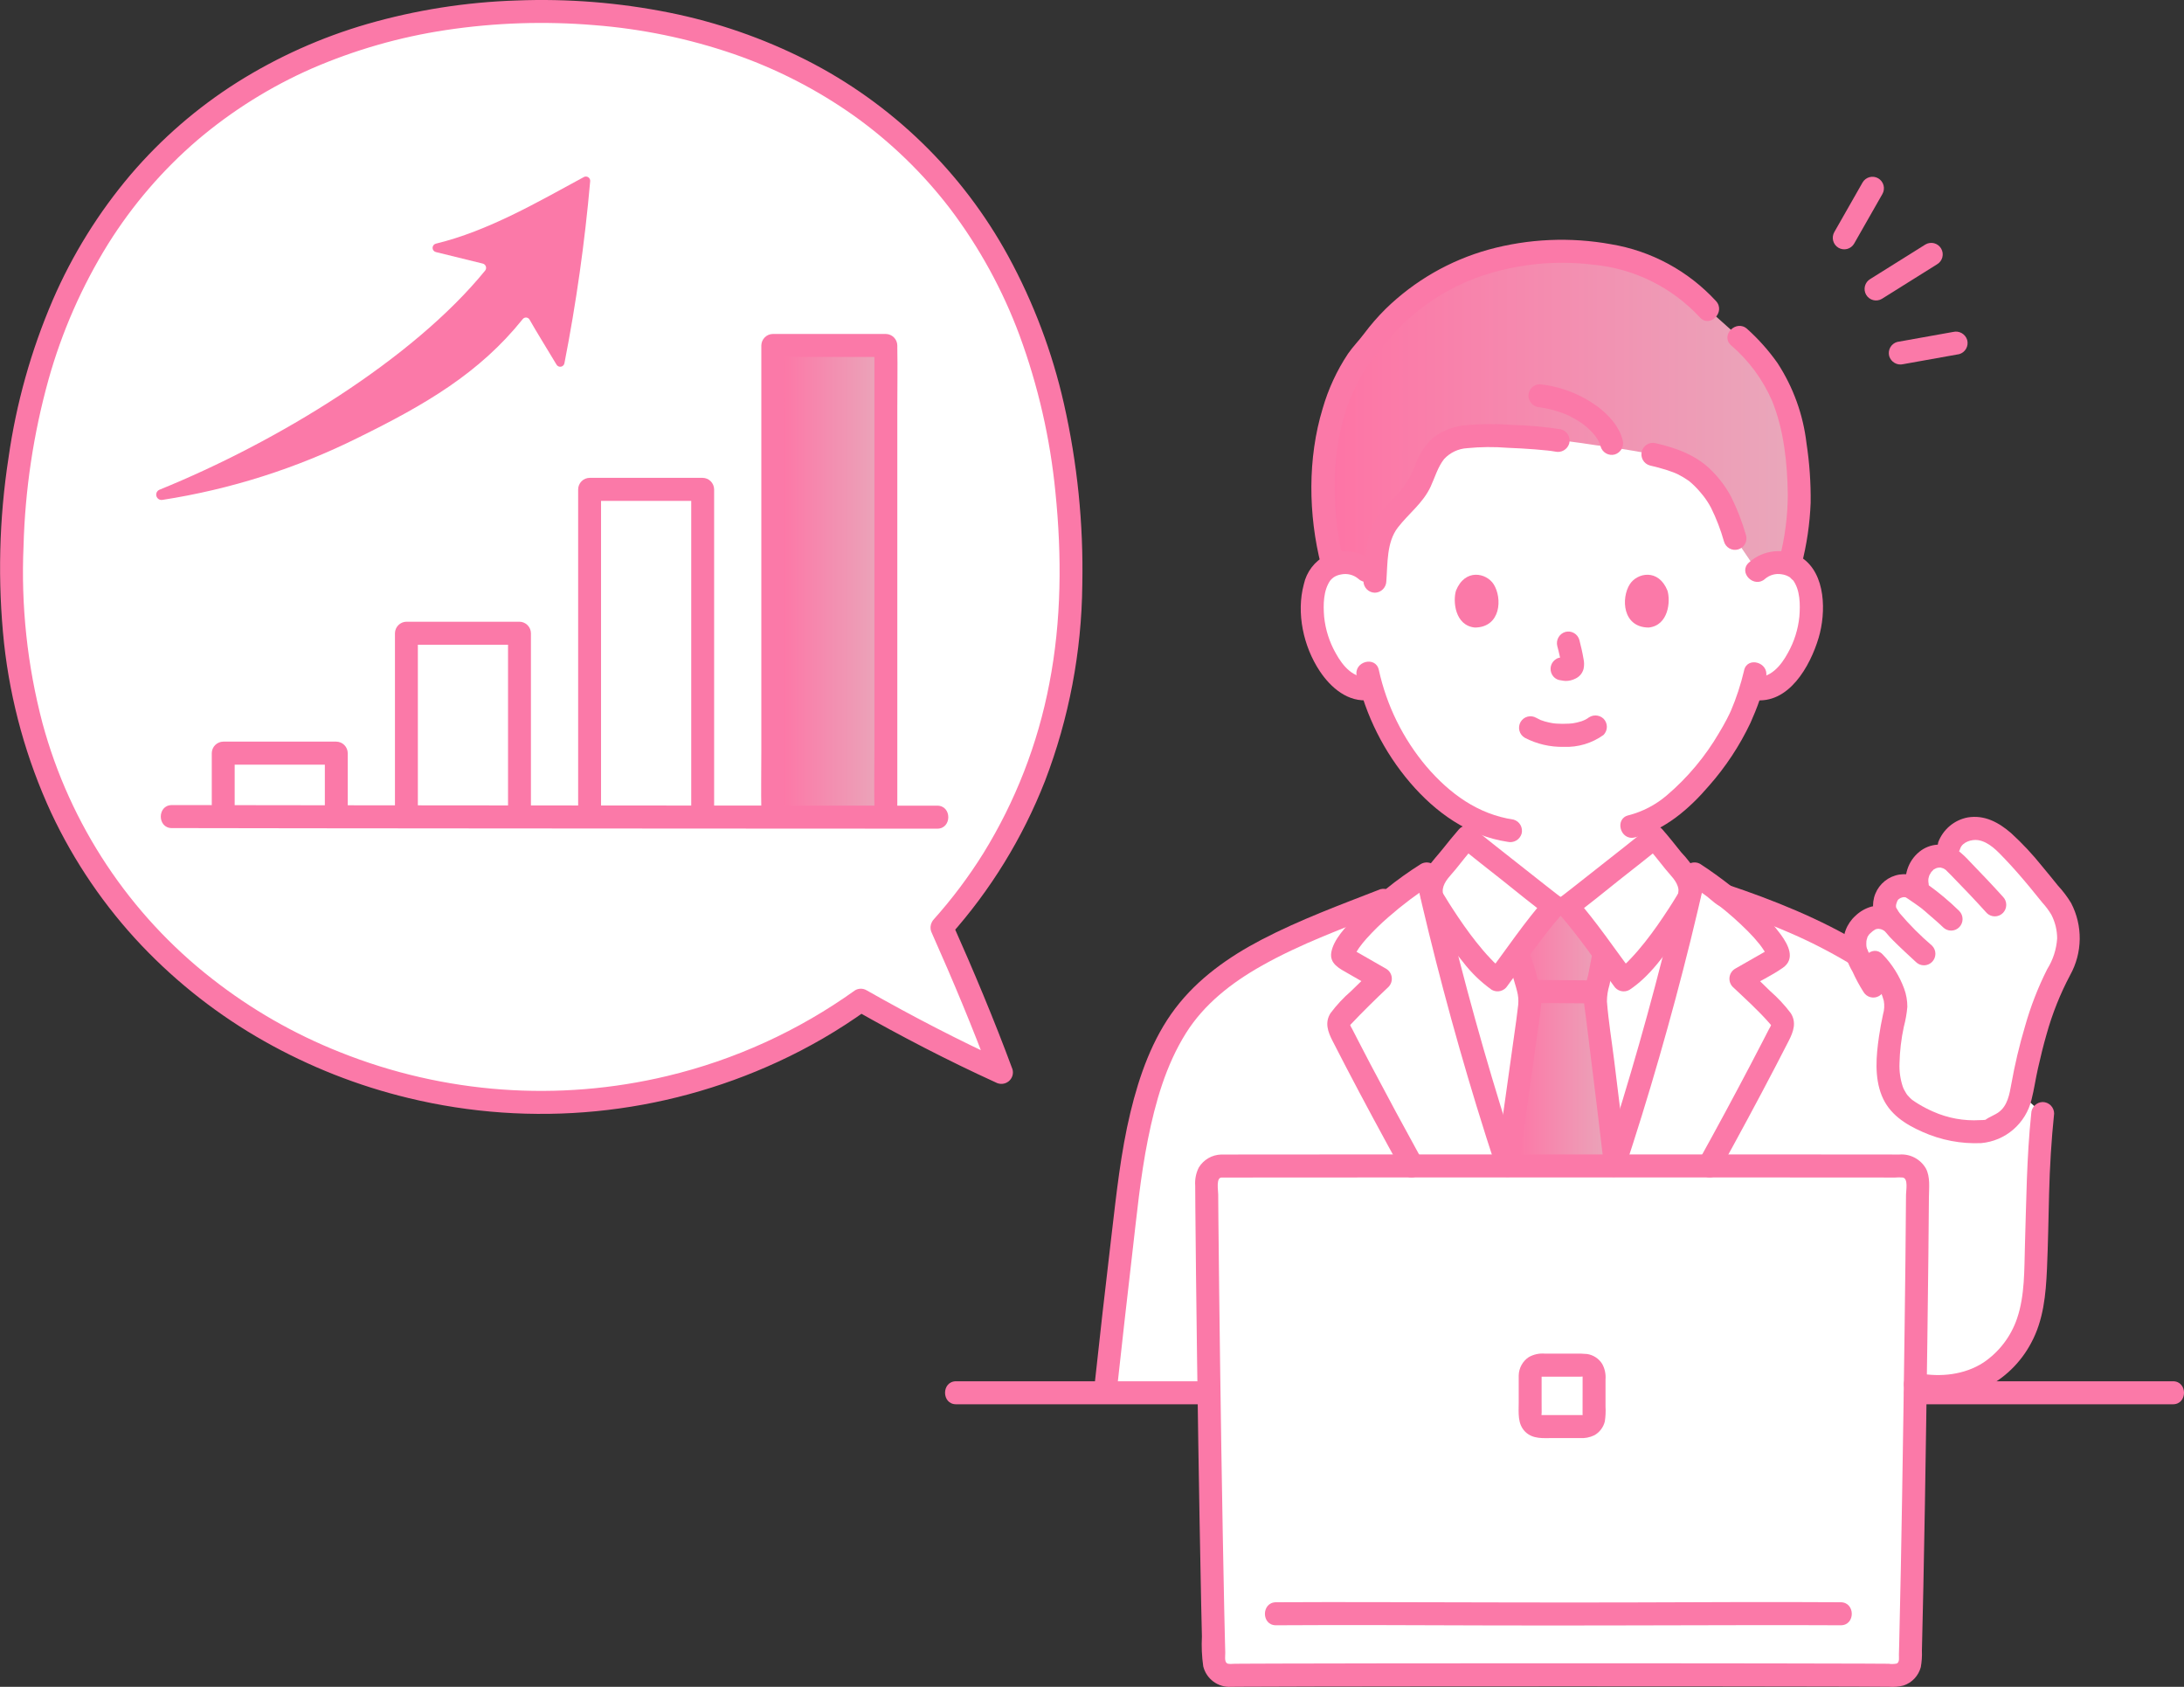 <svg width="224" height="173" viewBox="0 0 224 173" fill="none" xmlns="http://www.w3.org/2000/svg">
<rect x="0" y="0" width="224" height="173" fill="#333333" stroke="none"/>
<g clip-path="url(#clip0_65_576)">
<path d="M96.6 95.128C104.675 86.121 109.838 73.906 109.838 58.898C109.838 21.251 86.222 1.181 55.515 1.181C24.807 1.181 1.191 21.251 1.191 58.895C1.191 93.321 28.351 113.059 55.515 113.059C67.257 113.072 78.713 109.41 88.291 102.582C91.425 104.364 99.093 108.343 102.716 109.989C100.934 105.158 98.607 99.626 96.6 95.128Z" fill="white"/>
<path d="M160.903 142.901C136.829 142.763 121.183 142.648 113.371 142.648C114.252 134.548 115.302 125.375 116.008 119.921C116.982 113.581 118.42 108.716 120.833 105.032C125.185 98.385 133.663 95.58 143.332 91.769C144.421 90.921 145.481 90.177 146.338 89.626C148.404 98.848 151.103 108.711 154.008 117.676C156.271 124.661 156.938 126.795 160.064 134.496C163.196 126.795 163.862 124.662 166.126 117.676C169.03 108.71 171.73 98.848 173.796 89.626C174.698 90.206 175.826 91.001 176.974 91.905C183.068 93.98 188.857 96.444 193.252 99.804L209.509 114.204C208.856 120.352 209.054 123.519 208.782 129.914C208.77 131.578 208.58 133.235 208.214 134.858C207.291 138.366 204.424 141.447 200.855 141.999C200.855 141.999 200.855 142.463 200.855 143.102C185.603 143.036 172.286 142.969 160.903 142.901Z" fill="white"/>
<path d="M180.2 58.533C180.503 58.251 180.86 58.032 181.248 57.889C181.637 57.746 182.049 57.682 182.462 57.7C182.988 57.683 183.508 57.81 183.967 58.066C184.427 58.323 184.809 58.7 185.072 59.157C185.958 60.703 185.921 63.55 185.326 65.312C184.904 66.56 184.214 68.469 182.549 69.838C182.183 70.144 181.757 70.371 181.299 70.504C180.842 70.636 180.361 70.672 179.889 70.609L179.634 70.566C179.383 71.418 179.077 72.252 178.718 73.063C178.047 74.894 174.36 81.283 169.679 83.843V85.909C169.29 86.225 161.364 92.507 160.763 92.935H159.367C158.765 92.507 150.84 86.225 150.451 85.909V83.686C148.433 82.508 146.652 80.963 145.199 79.129C143.128 76.614 141.591 73.699 140.683 70.564C140.18 70.671 139.659 70.661 139.16 70.535C138.661 70.41 138.198 70.172 137.804 69.839C136.14 68.47 135.449 66.561 135.028 65.314C134.433 63.552 134.395 60.704 135.282 59.159C135.545 58.701 135.927 58.324 136.386 58.068C136.846 57.811 137.366 57.685 137.891 57.702C138.304 57.683 138.717 57.747 139.105 57.89C139.494 58.033 139.85 58.251 140.154 58.533C140.154 58.533 137.793 39.624 159.582 39.624C185.401 39.623 180.2 58.533 180.2 58.533Z" fill="white"/>
<path d="M159.621 133.405C156.868 126.575 156.159 124.32 154.007 117.677C151.339 109.444 148.845 100.457 146.856 91.903C146.781 91.476 146.801 91.037 146.915 90.619C147.028 90.201 147.233 89.813 147.513 89.484C148.408 88.441 149.536 86.934 150.45 85.905C150.841 86.222 158.764 92.503 159.366 92.931H160.762C161.363 92.503 169.289 86.222 169.678 85.905C170.593 86.934 171.721 88.441 172.614 89.484C172.894 89.813 173.099 90.201 173.212 90.619C173.326 91.037 173.346 91.476 173.271 91.903C171.281 100.456 168.788 109.443 166.121 117.677C163.967 124.32 163.259 126.575 160.506 133.405H159.621Z" fill="white"/>
<path d="M212.153 96.567C212.178 96.153 212.162 95.737 212.104 95.325C211.944 94.449 211.633 93.608 211.184 92.84C209.445 90.672 207.942 88.776 206.177 86.968C205.751 86.548 205.303 86.152 204.835 85.78C204.068 85.168 203.095 84.879 202.121 84.976C201.376 85.054 200.174 85.833 199.921 86.698C199.921 86.698 199.774 87.19 199.568 87.9C199.219 87.788 198.847 87.768 198.489 87.843C198.13 87.917 197.797 88.084 197.521 88.326C197.175 88.62 196.911 89 196.758 89.428C196.605 89.857 196.566 90.318 196.648 90.766L196.817 91.53L196.161 91.076C195.788 90.873 195.359 90.8 194.94 90.867C194.521 90.933 194.135 91.137 193.843 91.446C193.618 91.709 193.456 92.02 193.369 92.355C193.283 92.691 193.273 93.042 193.342 93.382C193.518 93.829 193.773 94.24 194.094 94.596C193.325 94.09 192.691 93.93 191.948 94.209C191.571 94.397 191.226 94.644 190.925 94.941C190.576 95.339 190.346 95.829 190.263 96.353C190.181 96.878 190.249 97.415 190.46 97.902C190.963 99.006 191.522 100.084 192.135 101.13L193.465 100.282C194.188 101.46 194.637 102.799 194.365 103.886C193.037 109.699 193.599 112.468 195.576 113.859C197.149 114.936 198.935 115.659 200.812 115.977C201.331 116.026 203.708 116.177 204.156 115.909C205.037 115.382 205.918 115.075 206.513 114.172C206.978 113.407 207.278 112.552 207.394 111.663C207.568 110.604 208.163 107.966 208.638 106.239C209.264 103.943 210.123 101.718 211.202 99.599C211.754 98.679 212.08 97.639 212.153 96.567Z" fill="white"/>
<path d="M160.215 119.377C145.333 119.485 130.523 119.574 125.265 119.59C125.066 119.591 124.869 119.63 124.686 119.707C124.503 119.784 124.337 119.897 124.197 120.038C124.057 120.18 123.946 120.348 123.87 120.533C123.795 120.717 123.757 120.915 123.757 121.115C123.788 129.702 124.2 159.421 124.514 170.345C124.526 170.745 124.694 171.124 124.983 171.401C125.271 171.677 125.656 171.828 126.054 171.821C130.806 171.747 145.525 171.792 160.215 171.843C174.905 171.794 189.626 171.747 194.377 171.821C194.775 171.828 195.16 171.677 195.448 171.4C195.736 171.124 195.904 170.745 195.916 170.345C196.23 159.421 196.642 129.702 196.673 121.115C196.674 120.915 196.635 120.717 196.56 120.533C196.484 120.348 196.374 120.18 196.234 120.038C196.094 119.897 195.927 119.784 195.744 119.707C195.561 119.63 195.364 119.59 195.165 119.59C189.907 119.571 175.097 119.484 160.215 119.377Z" fill="white"/>
<path d="M60.469 83.38V50.188H72.067V83.798C68.387 83.793 64.472 83.793 60.469 83.793V83.38Z" fill="white"/>
<path d="M53.28 83.061V83.784C49.36 83.784 45.445 83.779 41.682 83.774V64.945H53.28V83.061Z" fill="white"/>
<path d="M22.893 78.547C22.893 77.744 22.893 77.241 22.893 77.241H34.49V83.771C30.176 83.767 26.22 83.763 22.89 83.758C22.892 81.808 22.893 79.808 22.893 78.547Z" fill="white"/>
<path d="M156.404 100.214C156.693 101.011 156.867 101.844 156.921 102.69C156.928 103.129 155.729 111.504 154.612 119.413L160.215 119.374L165.561 119.411L165.636 119.178C164.768 111.695 163.62 102.796 163.62 102.534C163.638 102.061 163.709 101.592 163.833 101.136C163.886 100.927 163.934 100.718 163.977 100.509C164.206 99.47 164.248 98.938 164.515 97.837L164.532 97.783C163.253 96.051 161.707 93.996 160.764 92.93H159.366C158.432 93.986 156.904 96.015 155.632 97.739C155.704 97.942 155.751 98.075 155.751 98.075C156.026 98.769 156.245 99.484 156.404 100.214Z" fill="url(#paint0_linear_65_576)"/>
<path d="M181.815 38.635C180.874 37.117 179.713 35.748 178.371 34.573L175.173 31.716C171.028 27.074 165.519 25.791 160.088 25.791C154.594 25.712 149.232 27.483 144.856 30.823C143.223 32.112 141.778 33.625 140.562 35.317C137.779 38.055 135.559 44.036 135.725 49.968C135.706 52.653 136.033 55.329 136.698 57.929C137.08 57.786 137.484 57.708 137.892 57.699C138.305 57.681 138.718 57.745 139.106 57.888C139.494 58.031 139.851 58.251 140.154 58.533L141.051 59.165C141.117 57.953 141.248 56.746 141.443 55.549C141.859 53.008 144.483 51.836 145.598 49.567C146.241 48.26 146.623 46.733 147.721 45.802C148.594 45.161 149.638 44.795 150.718 44.752C153.756 44.637 156.799 44.778 159.814 45.174C161.392 45.263 162.922 45.58 165.174 45.868C166.397 46.024 168.66 46.425 169.529 46.6C172.935 47.387 174.241 48.242 175.952 50.572C176.608 51.465 177.305 53.095 177.951 55.216L180.202 58.533C180.506 58.251 180.863 58.032 181.251 57.889C181.639 57.746 182.052 57.682 182.465 57.7C182.843 57.709 183.217 57.777 183.575 57.9C184.296 55.321 184.615 52.646 184.518 49.969C184.295 44.727 183.436 41.333 181.815 38.635Z" fill="url(#paint1_linear_65_576)"/>
<path d="M90.859 83.06V83.803C88.006 83.808 83.983 83.803 79.261 83.798V35.433H90.859V83.06Z" fill="url(#paint2_linear_65_576)"/>
<path d="M114.548 142.611C115.053 137.975 115.575 133.34 116.114 128.708C116.577 124.745 116.951 120.75 117.738 116.835C118.497 113.057 119.572 109.252 121.632 105.965C123.501 102.982 126.298 100.808 129.32 99.095C133.404 96.78 137.848 95.171 142.208 93.472C142.503 93.381 142.753 93.18 142.905 92.909C143.058 92.639 143.102 92.321 143.028 92.019C142.943 91.719 142.744 91.464 142.474 91.309C142.203 91.155 141.883 91.114 141.583 91.195C137.479 92.795 133.317 94.326 129.404 96.366C126.027 98.128 122.862 100.359 120.537 103.424C118.188 106.522 116.848 110.326 115.943 114.076C114.943 118.22 114.503 122.462 114.002 126.689C113.374 131.993 112.774 137.301 112.201 142.612C112.203 142.924 112.327 143.224 112.547 143.445C112.767 143.666 113.064 143.79 113.375 143.792C113.684 143.786 113.979 143.659 114.198 143.439C114.417 143.219 114.543 142.923 114.55 142.612L114.548 142.611Z" fill="#FB79A8"/>
<path d="M98.063 144.022H123.999C125.51 144.022 125.513 141.661 123.999 141.661H98.063C96.551 141.661 96.549 144.022 98.063 144.022Z" fill="#FB79A8"/>
<path d="M222.866 141.661H196.431C194.919 141.661 194.917 144.022 196.431 144.022H222.867C224.378 144.022 224.381 141.661 222.867 141.661H222.866Z" fill="#FB79A8"/>
<path d="M196.128 143.104C198.602 143.638 201.18 143.389 203.509 142.393C205.562 141.393 207.246 139.764 208.319 137.74C209.593 135.389 209.829 132.773 209.946 130.141C210.06 127.568 210.097 124.992 210.163 122.416C210.234 119.672 210.394 116.936 210.68 114.205C210.678 113.892 210.554 113.593 210.334 113.372C210.114 113.152 209.817 113.026 209.506 113.024C209.197 113.031 208.902 113.158 208.683 113.378C208.464 113.598 208.338 113.894 208.331 114.205C207.86 118.709 207.826 123.216 207.686 127.738C207.61 130.212 207.686 132.848 206.878 135.218C206.256 137.055 205.053 138.638 203.453 139.726C201.515 141.001 199 141.27 196.752 140.828C196.452 140.753 196.134 140.796 195.865 140.95C195.596 141.103 195.396 141.355 195.307 141.652C195.227 141.954 195.268 142.275 195.422 142.547C195.575 142.818 195.828 143.019 196.127 143.104H196.128Z" fill="#FB79A8"/>
<path d="M145.865 118.986C144.069 115.727 142.303 112.452 140.566 109.161C140.149 108.365 139.735 107.568 139.323 106.771C139.111 106.359 138.899 105.947 138.687 105.535C138.601 105.4 138.529 105.257 138.471 105.109C138.479 105.141 138.353 105.26 138.515 105.087C139.775 103.753 141.081 102.472 142.415 101.213C142.54 101.085 142.634 100.929 142.691 100.759C142.748 100.588 142.765 100.407 142.742 100.229C142.72 100.05 142.657 99.879 142.559 99.729C142.461 99.578 142.33 99.452 142.177 99.36L140.281 98.273L139.44 97.791L138.915 97.489L138.705 97.368C138.564 97.276 138.564 97.29 138.705 97.412L138.865 98.008C138.858 98.148 138.855 98.05 138.914 97.976C138.977 97.881 139.034 97.782 139.085 97.681C139.183 97.515 139.292 97.354 139.403 97.195C139.638 96.866 139.892 96.55 140.164 96.251C140.862 95.475 141.607 94.745 142.396 94.063C143.822 92.815 145.336 91.674 146.927 90.648L145.202 89.943C146.053 93.724 147 97.592 148.038 101.509C149.095 105.501 150.228 109.473 151.436 113.423C152.098 115.587 152.783 117.744 153.492 119.893C153.962 121.329 156.232 120.714 155.756 119.265C153.207 111.487 150.944 103.623 148.969 95.674C148.701 94.589 148.439 93.504 148.183 92.417C148.11 92.107 148.019 91.802 147.938 91.496C147.846 91.132 147.955 91.446 147.958 91.469C147.945 91.374 147.915 91.279 147.893 91.185C147.746 90.561 147.605 89.939 147.464 89.316C147.415 89.142 147.327 88.982 147.207 88.848C147.087 88.714 146.938 88.609 146.772 88.541C146.606 88.473 146.426 88.444 146.247 88.456C146.068 88.468 145.894 88.521 145.739 88.61C143.251 90.175 140.957 92.031 138.905 94.14C138.024 95.07 136.786 96.341 136.547 97.653C136.331 98.845 137.399 99.341 138.255 99.832C139.168 100.357 140.081 100.88 140.992 101.401L140.754 99.547C140.02 100.242 139.286 100.94 138.565 101.653C137.787 102.326 137.084 103.081 136.467 103.905C135.852 104.869 136.187 105.805 136.659 106.729C137.099 107.592 137.543 108.454 137.991 109.313C139.891 112.961 141.849 116.578 143.834 120.18C144.568 121.508 146.597 120.32 145.863 118.989L145.865 118.986Z" fill="#FB79A8"/>
<path d="M163.315 100.546C161.249 100.546 159.183 100.503 157.118 100.502C156.806 100.502 156.508 100.626 156.287 100.848C156.067 101.069 155.943 101.369 155.943 101.682C155.943 101.996 156.067 102.296 156.287 102.517C156.508 102.739 156.806 102.863 157.118 102.863C159.183 102.863 161.249 102.907 163.315 102.907C163.627 102.907 163.925 102.783 164.146 102.561C164.366 102.34 164.49 102.04 164.49 101.727C164.49 101.414 164.366 101.113 164.146 100.892C163.925 100.671 163.627 100.546 163.315 100.546Z" fill="#FB79A8"/>
<path d="M163.382 97.525C163.19 98.339 163.061 99.165 162.893 99.985C162.642 100.823 162.493 101.688 162.448 102.562C162.469 103.125 162.579 103.697 162.647 104.255C163.008 107.194 163.377 110.131 163.735 113.07C163.984 115.115 164.229 117.161 164.469 119.208C164.478 119.518 164.605 119.813 164.823 120.033C165.041 120.252 165.335 120.38 165.643 120.389C165.954 120.387 166.252 120.262 166.472 120.041C166.692 119.82 166.816 119.521 166.818 119.208C166.414 115.732 165.994 112.258 165.559 108.785C165.31 106.769 164.972 104.739 164.814 102.71C164.814 102.143 164.9 101.579 165.069 101.038C165.284 100.081 165.426 99.111 165.651 98.157C166 96.681 163.736 96.049 163.386 97.529L163.382 97.525Z" fill="#FB79A8"/>
<path d="M155.787 119.43C156.403 115.069 157.029 110.71 157.628 106.346C157.784 105.215 157.98 104.074 158.076 102.933C158.106 102.206 158.012 101.48 157.799 100.786C157.544 99.658 157.198 98.552 156.765 97.48C156.606 97.212 156.349 97.017 156.048 96.937C155.747 96.858 155.428 96.901 155.158 97.057C154.895 97.22 154.704 97.479 154.626 97.779C154.547 98.08 154.587 98.4 154.737 98.672C154.921 99.156 155.066 99.654 155.17 100.162C155.301 100.657 155.471 101.14 155.592 101.638C155.716 102.093 155.758 102.567 155.715 103.037C155.585 104.215 155.47 104.961 155.299 106.185C154.718 110.391 154.116 114.596 153.522 118.8C153.449 119.101 153.494 119.419 153.646 119.689C153.798 119.959 154.047 120.16 154.342 120.252C154.642 120.333 154.962 120.292 155.233 120.137C155.503 119.983 155.702 119.728 155.787 119.428V119.43Z" fill="#FB79A8"/>
<path d="M156.382 75.663C157.618 76.307 158.996 76.628 160.389 76.597C161.844 76.657 163.278 76.227 164.463 75.377C164.683 75.155 164.807 74.855 164.807 74.542C164.807 74.229 164.683 73.929 164.463 73.707C164.238 73.495 163.941 73.376 163.632 73.376C163.324 73.376 163.027 73.495 162.802 73.707C163.166 73.422 162.916 73.617 162.823 73.677C162.744 73.726 162.663 73.776 162.578 73.819C162.469 73.876 162.197 73.941 162.525 73.855C162.413 73.885 162.302 73.941 162.19 73.977C161.884 74.073 161.57 74.145 161.253 74.193C161.428 74.165 161.315 74.184 161.204 74.193C161.112 74.202 161.02 74.21 160.927 74.216C160.706 74.23 160.483 74.236 160.261 74.234C160.061 74.234 159.862 74.227 159.664 74.213C159.573 74.206 159.481 74.199 159.39 74.19C159.349 74.186 159.015 74.127 159.299 74.181C159.004 74.131 158.712 74.065 158.423 73.985C158.3 73.948 158.178 73.903 158.06 73.862C157.773 73.764 158.269 73.966 158.011 73.844C157.861 73.773 157.712 73.698 157.565 73.621C157.296 73.463 156.976 73.418 156.675 73.498C156.373 73.577 156.116 73.774 155.958 74.044C155.801 74.314 155.757 74.636 155.836 74.939C155.915 75.242 156.111 75.501 156.38 75.659L156.382 75.663Z" fill="#FB79A8"/>
<path d="M159.722 66.266C159.903 66.922 160.048 67.589 160.155 68.261L160.114 67.948C160.127 68.039 160.129 68.131 160.121 68.223L160.163 67.909C160.157 67.951 160.147 67.993 160.133 68.033L160.251 67.751C160.239 67.779 160.225 67.805 160.208 67.831L160.391 67.592C160.372 67.615 160.351 67.637 160.327 67.656L160.565 67.472C160.514 67.503 160.461 67.531 160.407 67.555L160.688 67.436C160.603 67.473 160.514 67.499 160.423 67.514L160.735 67.472C160.652 67.482 160.569 67.482 160.486 67.472L160.799 67.514C160.705 67.501 160.613 67.478 160.519 67.465C160.367 67.416 160.205 67.409 160.05 67.444C159.895 67.45 159.744 67.499 159.614 67.584C159.481 67.662 159.364 67.766 159.271 67.889C159.177 68.013 159.109 68.154 159.07 68.304C159.031 68.454 159.022 68.61 159.043 68.764C159.064 68.917 159.115 69.065 159.192 69.199C159.267 69.332 159.367 69.449 159.488 69.542C159.609 69.635 159.747 69.702 159.894 69.74C160.122 69.771 160.342 69.829 160.573 69.838C160.928 69.84 161.278 69.756 161.593 69.593C161.795 69.498 161.973 69.361 162.116 69.189C162.258 69.017 162.361 68.816 162.417 68.599C162.49 68.252 162.487 67.893 162.407 67.547C162.299 66.904 162.151 66.269 161.987 65.636C161.946 65.487 161.876 65.347 161.781 65.225C161.686 65.102 161.568 65 161.434 64.923C161.3 64.847 161.152 64.798 160.999 64.778C160.846 64.759 160.691 64.771 160.542 64.812C160.245 64.9 159.993 65.101 159.84 65.372C159.687 65.642 159.645 65.962 159.722 66.264V66.266Z" fill="#FB79A8"/>
<path d="M149.333 60.572C149.002 61.655 149.217 64.146 151.259 64.36C153.957 64.344 154.1 61.332 153.192 59.915C152.449 58.755 150.262 58.273 149.333 60.572Z" fill="#FB79A8"/>
<path d="M171.021 60.572C171.353 61.655 171.137 64.146 169.095 64.36C166.397 64.344 166.254 61.332 167.162 59.915C167.905 58.755 170.092 58.273 171.021 60.572Z" fill="#FB79A8"/>
<path d="M140.986 57.697C140.318 57.095 139.488 56.705 138.601 56.573C137.713 56.442 136.807 56.576 135.995 56.959C135.422 57.254 134.922 57.673 134.53 58.186C134.137 58.699 133.862 59.292 133.725 59.924C132.935 62.875 133.684 66.305 135.358 68.827C136.491 70.534 138.286 72.081 140.468 71.791C140.776 71.781 141.069 71.653 141.288 71.434C141.506 71.215 141.633 70.92 141.642 70.61C141.642 70.037 141.101 69.346 140.468 69.43C138.838 69.647 137.732 68.323 137.01 67.012C136.351 65.856 135.942 64.573 135.808 63.247C135.71 62.031 135.716 60.526 136.465 59.496C136.511 59.43 136.502 59.443 136.438 59.534C136.487 59.477 136.536 59.423 136.591 59.37C136.614 59.349 136.851 59.16 136.74 59.238C136.977 59.074 137.247 58.965 137.53 58.919C137.844 58.85 138.169 58.855 138.481 58.933C138.792 59.01 139.082 59.159 139.327 59.368C140.449 60.38 142.116 58.716 140.988 57.699L140.986 57.697Z" fill="#FB79A8"/>
<path d="M181.031 59.366C181.264 59.167 181.538 59.022 181.833 58.941C182.128 58.86 182.437 58.846 182.739 58.899C183.054 58.94 183.355 59.055 183.617 59.236C183.545 59.187 184.022 59.659 183.864 59.455C184.647 60.47 184.647 62.03 184.55 63.245C184.419 64.542 184.024 65.798 183.39 66.934C182.669 68.271 181.551 69.651 179.89 69.43C179.579 69.431 179.281 69.556 179.061 69.777C178.841 69.998 178.717 70.298 178.715 70.61C178.723 70.921 178.849 71.217 179.068 71.436C179.286 71.656 179.581 71.783 179.89 71.791C183.465 72.266 185.664 68.312 186.529 65.407C187.293 62.834 187.285 58.861 184.803 57.199C183.965 56.682 182.984 56.45 182.004 56.541C181.025 56.63 180.101 57.037 179.371 57.699C178.243 58.715 179.909 60.38 181.032 59.368L181.031 59.366Z" fill="#FB79A8"/>
<path d="M178.879 68.773C178.546 70.19 178.092 71.575 177.522 72.913C177.456 73.08 177.636 72.674 177.518 72.917C177.478 73 177.442 73.085 177.403 73.168C177.305 73.376 177.2 73.582 177.094 73.786C176.849 74.256 176.584 74.717 176.311 75.17C174.9 77.585 173.095 79.743 170.971 81.556C169.832 82.537 168.483 83.241 167.029 83.615C165.557 83.959 166.18 86.235 167.653 85.891C170.717 85.176 173.27 82.94 175.272 80.6C176.987 78.659 178.421 76.486 179.533 74.143C179.61 73.974 179.68 73.803 179.751 73.632C179.772 73.582 179.873 73.337 179.805 73.497C179.734 73.665 179.811 73.49 179.823 73.462C179.891 73.312 179.953 73.159 180.016 73.007C180.101 72.799 180.184 72.59 180.26 72.38C180.63 71.411 180.925 70.415 181.141 69.401C181.446 67.918 179.184 67.286 178.876 68.773H178.879Z" fill="#FB79A8"/>
<path d="M139.152 69.33C140.065 73.377 141.95 77.138 144.642 80.285C147.245 83.322 150.599 85.734 154.615 86.335C154.915 86.408 155.232 86.364 155.5 86.211C155.768 86.058 155.969 85.807 156.06 85.511C156.14 85.209 156.099 84.888 155.946 84.616C155.792 84.344 155.539 84.144 155.24 84.059C151.573 83.511 148.682 81.389 146.303 78.617C143.895 75.762 142.217 72.359 141.417 68.703C141.082 67.222 138.817 67.849 139.152 69.331V69.33Z" fill="#FB79A8"/>
<path d="M176.004 30.881C173.159 27.787 169.37 25.734 165.234 25.048C161.053 24.289 156.756 24.479 152.658 25.605C148.694 26.71 145.069 28.799 142.117 31.679C141.318 32.472 140.578 33.323 139.903 34.226C139.379 34.928 138.761 35.549 138.258 36.276C137.107 38.007 136.229 39.907 135.655 41.907C134.103 47.01 134.181 52.79 135.485 57.942C135.857 59.413 138.123 58.79 137.75 57.315C137.209 55.078 136.926 52.787 136.907 50.486C136.837 48.357 137.032 46.227 137.489 44.147C137.912 42.221 138.609 40.365 139.557 38.638C139.934 37.947 140.379 37.296 140.884 36.694C141.498 35.986 142.05 35.234 142.669 34.53C145.154 31.692 148.333 29.553 151.891 28.326C155.585 27.073 159.512 26.67 163.381 27.145C167.573 27.529 171.476 29.453 174.343 32.55C175.361 33.678 177.018 32.004 176.004 30.881Z" fill="#FB79A8"/>
<path d="M184.769 57.942C185.31 55.859 185.624 53.724 185.707 51.573C185.733 49.531 185.592 47.491 185.284 45.474C184.943 42.534 183.925 39.714 182.311 37.239C181.409 35.959 180.365 34.785 179.201 33.739C178.084 32.72 176.418 34.385 177.54 35.409C179.356 36.966 180.797 38.917 181.754 41.115C182.972 44.125 183.32 47.504 183.362 50.728C183.355 52.951 183.067 55.164 182.504 57.313C182.145 58.789 184.41 59.418 184.769 57.941V57.942Z" fill="#FB79A8"/>
<path d="M160.125 44.034C158.489 43.776 156.838 43.626 155.182 43.585C153.633 43.461 152.076 43.462 150.528 43.59C149.269 43.668 148.059 44.104 147.037 44.847C146.19 45.61 145.545 46.574 145.161 47.65C144.824 48.583 144.342 49.456 143.731 50.235C143.085 50.981 142.347 51.643 141.725 52.412C140.935 53.345 140.419 54.482 140.236 55.694C140.04 56.993 139.943 58.297 139.839 59.607C139.842 59.919 139.966 60.218 140.186 60.439C140.405 60.66 140.703 60.785 141.013 60.788C141.323 60.782 141.618 60.655 141.837 60.435C142.056 60.215 142.182 59.919 142.188 59.607C142.33 57.791 142.206 55.604 143.373 54.098C144.481 52.664 145.954 51.595 146.733 49.906C147.163 48.974 147.467 47.899 148.109 47.083C148.721 46.42 149.564 46.019 150.463 45.965C151.847 45.827 153.24 45.814 154.626 45.926C155.565 45.963 156.503 46.014 157.439 46.087C157.87 46.121 158.299 46.159 158.728 46.206C158.819 46.216 159.267 46.273 159.038 46.24C159.192 46.262 159.346 46.286 159.5 46.314C159.8 46.388 160.117 46.344 160.385 46.191C160.654 46.038 160.854 45.787 160.944 45.49C161.024 45.188 160.983 44.867 160.83 44.595C160.676 44.323 160.423 44.123 160.124 44.038L160.125 44.034Z" fill="#FB79A8"/>
<path d="M169.214 47.737C169.801 47.874 170.385 48.023 170.959 48.208C171.189 48.281 171.417 48.361 171.641 48.448C171.69 48.466 172.033 48.614 171.794 48.507C171.886 48.548 171.977 48.59 172.067 48.633C172.449 48.822 172.816 49.04 173.166 49.285C173.414 49.455 173.083 49.204 173.259 49.355C173.33 49.415 173.403 49.474 173.473 49.536C173.641 49.683 173.802 49.839 173.957 50C174.122 50.17 174.279 50.344 174.431 50.528C174.5 50.609 174.568 50.691 174.635 50.774C174.659 50.804 174.844 51.04 174.725 50.886C175.017 51.264 175.276 51.668 175.498 52.091C176.042 53.193 176.484 54.343 176.816 55.527C176.899 55.829 177.098 56.085 177.368 56.24C177.639 56.395 177.96 56.435 178.261 56.351C178.561 56.268 178.816 56.069 178.97 55.796C179.124 55.524 179.164 55.201 179.081 54.899C178.685 53.521 178.165 52.183 177.526 50.9C177.014 49.957 176.371 49.091 175.617 48.33C174.051 46.706 171.986 45.961 169.837 45.459C169.688 45.418 169.533 45.407 169.38 45.426C169.227 45.445 169.079 45.494 168.945 45.571C168.811 45.648 168.693 45.75 168.598 45.872C168.503 45.995 168.433 46.135 168.392 46.284C168.351 46.434 168.34 46.59 168.359 46.744C168.378 46.898 168.427 47.046 168.503 47.181C168.579 47.316 168.681 47.434 168.803 47.53C168.925 47.625 169.064 47.695 169.213 47.736L169.214 47.737Z" fill="#FB79A8"/>
<path d="M166.429 45.161C166.111 43.802 165.059 42.636 163.995 41.802C162.225 40.471 160.132 39.644 157.934 39.409C157.622 39.409 157.324 39.534 157.103 39.755C156.883 39.976 156.759 40.277 156.759 40.59C156.768 40.9 156.895 41.195 157.113 41.414C157.332 41.633 157.625 41.761 157.934 41.77C157.757 41.746 158.135 41.804 158.178 41.811C158.318 41.835 158.457 41.861 158.595 41.89C158.824 41.937 159.052 41.991 159.28 42.051C159.739 42.176 160.19 42.328 160.63 42.507C160.401 42.414 160.679 42.53 160.728 42.552C160.834 42.6 160.94 42.651 161.045 42.704C161.233 42.798 161.418 42.898 161.6 43.003C161.773 43.104 161.943 43.211 162.11 43.322C162.196 43.38 162.281 43.44 162.365 43.501C162.42 43.54 162.636 43.708 162.404 43.524C162.678 43.74 162.939 43.973 163.184 44.222C163.288 44.328 163.387 44.437 163.484 44.549C163.537 44.611 163.586 44.678 163.64 44.739C163.689 44.791 163.484 44.511 163.64 44.742C163.792 44.957 163.928 45.182 164.047 45.416C164.066 45.468 164.089 45.517 164.116 45.564C163.96 45.361 164.033 45.336 164.074 45.473C164.106 45.579 164.142 45.681 164.167 45.789C164.252 46.089 164.451 46.344 164.722 46.498C164.992 46.652 165.312 46.694 165.612 46.613C165.909 46.524 166.16 46.323 166.313 46.053C166.465 45.782 166.508 45.463 166.433 45.161H166.429Z" fill="#FB79A8"/>
<path d="M149.62 85.071C149.065 85.701 148.541 86.358 148.017 87.014C147.47 87.698 146.853 88.355 146.353 89.075C145.946 89.626 145.703 90.282 145.65 90.966C145.597 91.65 145.738 92.335 146.055 92.943C147.23 94.945 148.561 96.851 150.036 98.642C150.877 99.747 151.88 100.718 153.009 101.522C153.28 101.672 153.598 101.712 153.897 101.634C154.196 101.555 154.454 101.363 154.616 101.098C156.447 98.639 158.17 96.072 160.195 93.767C160.318 93.637 160.41 93.481 160.466 93.311C160.521 93.141 160.538 92.96 160.516 92.783C160.493 92.605 160.431 92.435 160.334 92.284C160.238 92.134 160.109 92.007 159.957 91.913C159.888 91.864 159.821 91.811 159.753 91.76C159.671 91.698 159.273 91.388 159.573 91.621C159.222 91.349 158.871 91.075 158.521 90.8C157.548 90.036 156.576 89.27 155.606 88.502C154.163 87.361 152.709 86.23 151.279 85.071C151.054 84.858 150.757 84.74 150.448 84.74C150.14 84.74 149.842 84.858 149.618 85.071C149.4 85.294 149.277 85.594 149.277 85.906C149.277 86.218 149.4 86.518 149.618 86.741C151.082 87.927 152.569 89.084 154.047 90.252C155.613 91.489 157.152 92.785 158.771 93.951L158.534 92.097C156.377 94.552 154.538 97.288 152.587 99.907L154.194 99.483C153.708 99.14 153.261 98.744 152.862 98.303C152.348 97.766 151.869 97.196 151.407 96.614C150.538 95.519 149.741 94.363 148.979 93.191C148.709 92.774 148.441 92.354 148.187 91.927C148.101 91.8 148.024 91.667 147.956 91.529C147.902 91.402 147.974 91.522 147.98 91.567C147.962 91.436 147.964 91.304 147.983 91.173C148.109 90.368 148.811 89.762 149.297 89.157C149.949 88.345 150.59 87.522 151.279 86.741C152.28 85.607 150.626 83.931 149.62 85.071Z" fill="#FB79A8"/>
<path d="M176.294 120.177C178.279 116.576 180.238 112.959 182.137 109.311C182.585 108.451 183.029 107.59 183.47 106.727C183.938 105.809 184.281 104.858 183.662 103.902C183.042 103.081 182.339 102.326 181.564 101.651C180.845 100.938 180.111 100.24 179.375 99.544L179.137 101.398C180.36 100.697 181.687 100.07 182.847 99.263C184.178 98.34 183.408 96.898 182.663 95.869C181.939 94.888 181.125 93.977 180.23 93.15C179.747 92.696 179.251 92.259 178.742 91.835C178.261 91.434 177.627 90.73 176.968 90.73L177.8 91.074C176.694 90.208 175.567 89.37 174.386 88.607C174.231 88.518 174.057 88.465 173.878 88.453C173.699 88.441 173.519 88.47 173.353 88.538C173.187 88.606 173.038 88.711 172.918 88.845C172.799 88.979 172.711 89.139 172.661 89.313C170.857 97.252 168.769 105.117 166.398 112.909C166.062 114.002 165.721 115.092 165.373 116.181C165.2 116.724 165.025 117.266 164.848 117.808C164.756 118.091 164.652 118.373 164.571 118.659C164.537 118.776 164.518 118.908 164.483 119.021C164.329 119.508 164.572 118.663 164.376 119.263C163.904 120.71 166.171 121.328 166.641 119.89C166.717 119.658 166.739 119.41 166.811 119.183C166.727 119.445 166.897 119.092 166.904 119.078C166.945 118.974 166.98 118.868 167.008 118.76C167.173 118.253 167.337 117.747 167.501 117.24C167.802 116.3 168.099 115.358 168.392 114.415C169.009 112.423 169.607 110.424 170.184 108.418C171.329 104.447 172.398 100.454 173.392 96.441C173.927 94.28 174.433 92.112 174.926 89.94L173.201 90.646C173.802 91.034 174.391 91.439 174.968 91.861C175.527 92.268 176.248 93.091 176.975 93.091L176.143 92.746C177.239 93.597 178.281 94.516 179.262 95.498C179.693 95.927 180.099 96.38 180.479 96.856C180.641 97.063 180.793 97.279 180.935 97.502C180.996 97.596 181.055 97.692 181.112 97.79C181.134 97.827 181.265 98.161 181.259 98.011L181.419 97.415C181.51 97.234 181.507 97.333 181.317 97.432C181.139 97.524 180.966 97.634 180.792 97.734L179.845 98.275L177.951 99.358C177.798 99.451 177.667 99.577 177.569 99.728C177.471 99.878 177.409 100.049 177.386 100.227C177.363 100.406 177.381 100.587 177.437 100.757C177.494 100.928 177.589 101.083 177.714 101.212C179.011 102.436 180.363 103.651 181.534 104.999C181.841 105.354 181.65 105.183 181.665 105.09C181.608 105.246 181.533 105.395 181.442 105.533C181.231 105.946 181.019 106.358 180.805 106.769C180.394 107.567 179.979 108.364 179.562 109.159C177.833 112.454 176.067 115.729 174.263 118.984C173.529 120.312 175.558 121.507 176.292 120.176L176.294 120.177Z" fill="#FB79A8"/>
<path d="M168.849 86.741C169.537 87.522 170.178 88.344 170.83 89.157C171.314 89.76 172.019 90.369 172.144 91.173C172.164 91.301 172.167 91.431 172.152 91.559C172.152 91.553 172.231 91.391 172.171 91.529C172.103 91.667 172.026 91.8 171.941 91.927C171.686 92.354 171.419 92.774 171.148 93.19C170.386 94.363 169.589 95.519 168.72 96.614C168.258 97.196 167.779 97.765 167.265 98.302C166.866 98.744 166.419 99.14 165.933 99.483L167.54 99.906C165.589 97.288 163.75 94.552 161.594 92.097L161.356 93.951C162.975 92.785 164.515 91.489 166.08 90.252C167.558 89.084 169.046 87.927 170.509 86.741C170.728 86.518 170.85 86.218 170.85 85.906C170.85 85.593 170.728 85.293 170.509 85.071C170.286 84.856 169.988 84.737 169.679 84.737C169.37 84.737 169.072 84.856 168.849 85.071C167.419 86.23 165.965 87.361 164.521 88.502C163.55 89.269 162.578 90.035 161.606 90.799C161.256 91.074 160.906 91.348 160.555 91.621C160.855 91.388 160.457 91.698 160.374 91.76C160.307 91.809 160.239 91.863 160.171 91.913C160.019 92.007 159.89 92.133 159.793 92.284C159.697 92.434 159.635 92.605 159.612 92.782C159.589 92.96 159.606 93.141 159.662 93.311C159.717 93.481 159.81 93.637 159.933 93.766C161.957 96.071 163.68 98.64 165.512 101.098C165.673 101.364 165.93 101.557 166.23 101.636C166.53 101.715 166.848 101.674 167.119 101.522C169.258 100.11 170.842 97.796 172.28 95.718C172.861 94.882 173.425 94.026 173.949 93.151C174.275 92.619 174.457 92.01 174.477 91.385C174.498 90.761 174.357 90.142 174.068 89.588C173.608 88.8 173.058 88.068 172.429 87.409C171.798 86.622 171.176 85.828 170.509 85.071C169.505 83.931 167.849 85.606 168.849 86.741Z" fill="#FB79A8"/>
<path d="M176.607 93.028C176.287 92.921 176.418 92.955 176.661 93.047C176.803 93.103 176.954 93.146 177.097 93.195C177.423 93.307 177.75 93.421 178.076 93.536C178.687 93.752 179.296 93.973 179.903 94.2C181.072 94.638 182.235 95.095 183.381 95.591C185.619 96.544 187.787 97.656 189.868 98.918C191.162 99.712 192.343 97.671 191.054 96.88C186.78 94.255 181.767 92.269 177.233 90.75C175.795 90.269 175.177 92.548 176.608 93.026L176.607 93.028Z" fill="#FB79A8"/>
<path d="M197.479 25.074L191.821 28.616C191.552 28.774 191.356 29.033 191.277 29.336C191.198 29.639 191.242 29.961 191.399 30.231C191.557 30.501 191.814 30.698 192.116 30.777C192.417 30.857 192.737 30.813 193.006 30.654L198.664 27.113C198.799 27.035 198.917 26.932 199.011 26.808C199.105 26.685 199.174 26.544 199.214 26.393C199.254 26.243 199.264 26.086 199.243 25.931C199.222 25.777 199.171 25.628 199.093 25.494C199.015 25.36 198.911 25.242 198.787 25.148C198.664 25.054 198.523 24.986 198.373 24.947C198.223 24.908 198.067 24.899 197.913 24.921C197.76 24.943 197.612 24.995 197.479 25.074Z" fill="#FB79A8"/>
<path d="M200.319 34.044L194.584 35.07C194.284 35.154 194.03 35.354 193.876 35.626C193.723 35.898 193.682 36.221 193.764 36.522C193.854 36.82 194.054 37.071 194.322 37.224C194.591 37.378 194.908 37.422 195.208 37.347L200.943 36.321C201.243 36.237 201.497 36.037 201.651 35.765C201.804 35.493 201.845 35.171 201.763 34.869C201.674 34.572 201.474 34.321 201.205 34.167C200.936 34.014 200.619 33.97 200.319 34.044H200.319Z" fill="#FB79A8"/>
<path d="M191.033 18.714L188.138 23.795C188.06 23.929 188.009 24.077 187.988 24.231C187.967 24.384 187.976 24.541 188.016 24.691C188.055 24.841 188.123 24.982 188.216 25.105C188.31 25.229 188.426 25.333 188.56 25.411C188.693 25.489 188.84 25.54 188.993 25.561C189.146 25.582 189.302 25.573 189.451 25.533C189.6 25.494 189.74 25.425 189.863 25.332C189.986 25.238 190.09 25.121 190.167 24.987L193.062 19.906C193.14 19.772 193.191 19.624 193.212 19.47C193.233 19.317 193.224 19.16 193.185 19.01C193.146 18.86 193.077 18.72 192.984 18.596C192.891 18.472 192.774 18.369 192.641 18.29C192.508 18.212 192.361 18.161 192.208 18.14C192.055 18.119 191.9 18.128 191.75 18.168C191.601 18.207 191.461 18.275 191.338 18.369C191.215 18.463 191.112 18.58 191.034 18.714H191.033Z" fill="#FB79A8"/>
<path d="M201.055 87.011C201.285 86.359 202.229 86.064 202.869 86.162C204.005 86.335 204.892 87.322 205.649 88.114C206.541 89.049 207.386 90.027 208.211 91.023C208.638 91.54 209.06 92.06 209.479 92.583C209.826 92.96 210.133 93.373 210.396 93.813C210.784 94.564 210.988 95.397 210.99 96.243C210.917 97.358 210.569 98.437 209.977 99.383C209.032 101.256 208.269 103.217 207.7 105.237C207.118 107.192 206.647 109.179 206.288 111.188C206.103 112.221 205.901 113.402 205.001 114.06C204.581 114.368 204.065 114.53 203.649 114.837C203.385 115.034 203.893 114.69 203.658 114.837C203.631 114.854 203.413 114.886 203.689 114.842C203.485 114.867 203.28 114.88 203.074 114.879C201.433 114.978 199.791 114.681 198.287 114.013C197.778 113.791 197.283 113.536 196.806 113.25C196.576 113.111 196.351 112.964 196.131 112.807C195.977 112.698 196.333 112.989 196.104 112.786C196.044 112.732 195.984 112.681 195.926 112.626C195.822 112.528 195.726 112.422 195.633 112.314C195.49 112.151 195.612 112.289 195.638 112.325C195.589 112.259 195.543 112.192 195.5 112.123C195.419 111.994 195.347 111.864 195.276 111.729C195.244 111.669 195.215 111.605 195.188 111.542C195.286 111.771 195.156 111.447 195.149 111.425C194.899 110.661 194.788 109.857 194.821 109.054C194.85 107.797 194.998 106.546 195.262 105.318C195.443 104.641 195.565 103.95 195.625 103.252C195.626 102.624 195.517 102.001 195.303 101.411C194.82 100.092 194.066 98.889 193.091 97.882C192.049 96.776 190.39 98.448 191.43 99.551C192.286 100.405 192.9 101.473 193.21 102.644C193.293 103.106 193.266 103.58 193.132 104.029C192.967 104.791 192.823 105.557 192.712 106.328C192.428 108.295 192.239 110.466 192.998 112.358C193.757 114.249 195.382 115.295 197.191 116.091C199.082 116.936 201.141 117.328 203.208 117.236C204.422 117.127 205.572 116.639 206.497 115.839C207.421 115.04 208.073 113.97 208.362 112.779C208.628 111.736 208.776 110.655 209.015 109.604C209.283 108.423 209.566 107.243 209.902 106.081C210.489 103.969 211.303 101.927 212.33 99.992C212.953 98.868 213.287 97.605 213.304 96.318C213.32 95.031 213.018 93.761 212.424 92.62C212.035 91.977 211.58 91.375 211.068 90.824C210.535 90.162 210 89.501 209.453 88.85C208.485 87.636 207.422 86.499 206.277 85.452C205.004 84.349 203.55 83.547 201.811 83.837C201.133 83.966 200.499 84.268 199.971 84.714C199.442 85.159 199.036 85.734 198.791 86.382C198.708 86.684 198.748 87.007 198.902 87.279C199.056 87.552 199.311 87.751 199.611 87.834C199.912 87.918 200.233 87.878 200.504 87.723C200.774 87.568 200.973 87.312 201.056 87.01L201.055 87.011Z" fill="#FB79A8"/>
<path d="M205.429 91.97C204.33 90.751 203.198 89.562 202.056 88.385C201.683 87.969 201.276 87.586 200.84 87.239C200.292 86.846 199.637 86.63 198.964 86.622C198.291 86.614 197.631 86.814 197.074 87.194C196.466 87.619 195.995 88.213 195.719 88.903C195.442 89.593 195.372 90.35 195.517 91.08C195.603 91.38 195.802 91.634 196.072 91.788C196.342 91.942 196.661 91.984 196.962 91.904C197.259 91.815 197.51 91.615 197.663 91.344C197.816 91.073 197.859 90.754 197.782 90.452C197.756 90.315 197.756 90.316 197.782 90.455C197.778 90.385 197.777 90.313 197.778 90.242C197.79 90.102 197.786 90.098 197.767 90.229C197.779 90.156 197.794 90.082 197.812 90.011C197.838 89.9 197.873 89.792 197.916 89.687C197.834 89.876 198.042 89.49 198.066 89.455C197.996 89.534 198.007 89.52 198.099 89.413C198.151 89.353 198.207 89.296 198.265 89.242C198.437 89.069 198.198 89.244 198.412 89.133C198.48 89.091 198.549 89.054 198.621 89.02C198.521 89.064 198.537 89.062 198.67 89.015C198.744 88.994 198.82 88.978 198.896 88.966C198.776 88.985 198.787 88.989 198.931 88.979C199.247 88.984 198.775 88.91 199.087 88.992C199.166 89.01 199.244 89.033 199.32 89.061C199.23 89.021 199.251 89.033 199.382 89.098C199.459 89.141 199.533 89.189 199.604 89.24C199.484 89.142 199.45 89.115 199.503 89.161C199.509 89.177 199.552 89.205 199.563 89.216C199.748 89.409 199.943 89.592 200.13 89.782C201.367 91.045 202.587 92.329 203.772 93.643C203.993 93.861 204.291 93.983 204.601 93.982C204.911 93.98 205.207 93.856 205.426 93.636C205.645 93.416 205.769 93.117 205.77 92.806C205.772 92.495 205.65 92.195 205.433 91.973L205.429 91.97Z" fill="#FB79A8"/>
<path d="M200.956 93.434C199.94 92.439 198.848 91.525 197.691 90.699C197.2 90.284 196.64 89.96 196.037 89.741C195.499 89.614 194.938 89.63 194.409 89.786C193.879 89.942 193.398 90.233 193.013 90.63C192.628 91.028 192.352 91.519 192.211 92.056C192.071 92.593 192.071 93.157 192.211 93.693C192.488 94.418 192.904 95.08 193.435 95.644C193.668 95.932 193.917 96.206 194.181 96.465C194.936 97.218 195.722 97.941 196.504 98.663C196.725 98.882 197.023 99.003 197.333 99.002C197.643 99.001 197.939 98.877 198.159 98.656C198.378 98.436 198.501 98.138 198.503 97.826C198.504 97.515 198.383 97.216 198.165 96.994C196.972 95.973 195.862 94.859 194.844 93.662C194.762 93.557 194.834 93.648 194.849 93.668C194.8 93.605 194.756 93.541 194.712 93.476C194.638 93.367 194.583 93.238 194.504 93.132C194.395 92.985 194.606 93.24 194.491 93.115C194.474 93.075 194.461 93.032 194.453 92.989C194.461 92.983 194.457 93.252 194.462 93.053C194.462 92.979 194.468 92.9 194.465 92.827C194.457 92.66 194.416 93.023 194.459 92.858C194.471 92.812 194.477 92.763 194.489 92.716C194.505 92.65 194.643 92.296 194.525 92.543C194.57 92.45 194.64 92.358 194.677 92.264C194.72 92.154 194.64 92.319 194.619 92.336C194.628 92.328 194.808 92.139 194.702 92.241C194.596 92.343 194.751 92.208 194.781 92.188C194.823 92.161 194.866 92.138 194.908 92.112C195.086 92.003 194.943 92.089 194.892 92.109C194.953 92.085 195.014 92.065 195.075 92.047C195.12 92.034 195.17 92.028 195.214 92.013C195.371 91.957 195.019 92.013 195.182 92.015C195.227 92.015 195.274 92.009 195.32 92.01C195.383 92.01 195.565 92.065 195.435 92.013C195.277 91.951 195.463 92.024 195.495 92.041C195.616 92.105 195.419 92.005 195.417 92.004C195.512 92.072 195.62 92.129 195.716 92.196C195.948 92.354 196.18 92.511 196.409 92.672C196.537 92.76 196.663 92.85 196.788 92.941L196.979 93.081C197.022 93.113 197.121 93.188 197.023 93.112C197.294 93.322 197.549 93.555 197.806 93.778C198.307 94.213 198.815 94.641 199.291 95.103C199.512 95.322 199.81 95.443 200.12 95.442C200.43 95.441 200.726 95.317 200.945 95.096C201.165 94.876 201.288 94.578 201.289 94.266C201.291 93.955 201.17 93.656 200.952 93.434L200.956 93.434Z" fill="#FB79A8"/>
<path d="M194.383 93.389C193.663 92.963 192.813 92.813 191.991 92.968C191.358 93.137 190.777 93.465 190.304 93.921C189.857 94.322 189.512 94.825 189.3 95.388C189.088 95.951 189.013 96.558 189.083 97.156C189.24 98.038 189.552 98.885 190.006 99.656C190.328 100.372 190.701 101.063 191.122 101.725C191.279 101.995 191.537 102.191 191.838 102.271C192.139 102.35 192.46 102.306 192.729 102.148C192.998 101.99 193.193 101.731 193.272 101.429C193.351 101.126 193.307 100.804 193.15 100.533C192.812 100.006 192.509 99.455 192.244 98.886C192.085 98.571 191.928 98.254 191.775 97.936C191.709 97.803 191.646 97.67 191.584 97.537C191.559 97.484 191.456 97.226 191.502 97.364C191.557 97.532 191.456 97.194 191.448 97.162C191.431 97.091 191.403 96.818 191.426 97.109C191.414 96.903 191.414 96.697 191.426 96.491C191.435 96.401 191.432 96.427 191.416 96.567C191.427 96.504 191.44 96.442 191.455 96.38C191.478 96.287 191.507 96.197 191.536 96.107C191.621 95.837 191.42 96.284 191.567 96.046C191.585 96.018 191.774 95.729 191.674 95.859C191.574 95.989 191.797 95.74 191.824 95.716C191.895 95.65 191.97 95.588 192.045 95.525C192.244 95.354 191.935 95.581 192.14 95.455C192.169 95.436 192.483 95.226 192.328 95.322C192.225 95.36 192.244 95.354 192.384 95.305C192.461 95.28 192.539 95.26 192.618 95.244C192.423 95.279 192.709 95.252 192.762 95.255C192.534 95.246 192.846 95.282 192.901 95.294C193.03 95.344 193.051 95.347 192.965 95.307C193.045 95.344 193.123 95.385 193.2 95.428C193.333 95.506 193.48 95.557 193.633 95.578C193.786 95.599 193.942 95.59 194.091 95.55C194.24 95.511 194.38 95.443 194.503 95.349C194.626 95.255 194.729 95.138 194.807 95.004C194.885 94.871 194.936 94.723 194.957 94.569C194.978 94.415 194.968 94.259 194.929 94.109C194.89 93.959 194.822 93.819 194.729 93.695C194.636 93.571 194.519 93.468 194.386 93.389H194.383Z" fill="#FB79A8"/>
<path d="M125.265 118.408C124.797 118.417 124.339 118.545 123.934 118.78C123.529 119.014 123.189 119.348 122.947 119.751C122.663 120.322 122.538 120.96 122.585 121.597C122.589 122.416 122.594 123.235 122.601 124.052C122.619 126.275 122.641 128.499 122.668 130.722C122.733 136.44 122.811 142.158 122.9 147.876C122.986 153.411 123.085 158.947 123.197 164.483C123.221 165.6 123.246 166.717 123.273 167.834C123.219 168.859 123.264 169.887 123.41 170.903C123.567 171.531 123.938 172.084 124.457 172.466C124.977 172.849 125.613 173.038 126.256 173C126.562 173 126.869 172.994 127.175 172.992C129.706 172.975 132.236 172.972 134.767 172.967C138.799 172.959 142.832 172.954 146.864 172.952C151.6 172.949 156.336 172.947 161.073 172.948C165.784 172.948 170.496 172.95 175.207 172.953C179.097 172.957 182.988 172.962 186.878 172.969C189.172 172.974 191.466 172.976 193.761 172.996C194.257 173.033 194.756 172.989 195.238 172.865C195.665 172.722 196.05 172.476 196.358 172.147C196.666 171.819 196.888 171.418 197.005 170.982C197.105 170.428 197.143 169.864 197.119 169.302C197.177 167.122 197.227 164.942 197.268 162.763C197.384 157.065 197.482 151.368 197.562 145.67C197.646 140.087 197.719 134.505 197.781 128.922C197.803 126.884 197.821 124.847 197.837 122.81C197.843 121.837 197.997 120.7 197.518 119.82C197.244 119.355 196.846 118.976 196.368 118.726C195.891 118.476 195.354 118.366 194.817 118.407C192.664 118.402 190.511 118.4 188.357 118.401C184.555 118.399 180.752 118.397 176.95 118.396H162.871C158.043 118.396 153.214 118.396 148.383 118.396C144.188 118.396 139.992 118.398 135.797 118.4C132.949 118.4 130.1 118.402 127.252 118.406C126.589 118.406 125.926 118.407 125.263 118.409C123.751 118.414 123.749 120.775 125.263 120.77C127.112 120.764 128.962 120.765 130.812 120.763C134.335 120.761 137.857 120.76 141.376 120.759C145.866 120.759 150.355 120.759 154.845 120.759C159.598 120.759 164.352 120.759 169.105 120.759C173.419 120.759 177.733 120.759 182.046 120.759C185.216 120.759 188.385 120.761 191.554 120.764L194.362 120.767C194.629 120.743 194.897 120.743 195.164 120.767C195.731 120.878 195.492 122.076 195.489 122.541C195.461 127.061 195.404 131.581 195.346 136.1C195.271 141.883 195.185 147.665 195.089 153.448C195.005 158.405 194.918 163.363 194.796 168.32C194.784 168.777 194.772 169.234 194.76 169.691C194.751 169.986 194.848 170.464 194.543 170.611C194.269 170.668 193.987 170.675 193.711 170.633C192.824 170.625 191.937 170.62 191.049 170.618C187.944 170.607 184.84 170.6 181.736 170.598C177.462 170.592 173.188 170.588 168.914 170.586C164.195 170.584 159.475 170.584 154.756 170.586C150.314 170.586 145.873 170.589 141.431 170.595C137.992 170.599 134.553 170.605 131.113 170.614C129.995 170.617 128.878 170.621 127.76 170.627C127.391 170.629 127.022 170.631 126.653 170.634C126.417 170.634 125.985 170.71 125.815 170.564C125.57 170.357 125.674 169.795 125.668 169.497C125.656 169.033 125.644 168.57 125.632 168.106C125.606 167.046 125.581 165.987 125.559 164.928C125.504 162.4 125.455 159.871 125.412 157.342C125.308 151.563 125.217 145.785 125.14 140.006C125.071 135.019 125.012 130.031 124.964 125.043C124.956 124.195 124.949 123.347 124.944 122.499C124.944 122.099 124.709 120.801 125.269 120.768C126.767 120.683 126.777 118.321 125.265 118.408Z" fill="#FB79A8"/>
<path d="M130.873 166.687C138.051 166.642 145.229 166.68 152.405 166.702C161.101 166.729 169.796 166.689 178.491 166.676C181.925 166.67 185.358 166.666 188.792 166.687C190.304 166.696 190.305 164.335 188.792 164.326C181.776 164.282 174.76 164.32 167.744 164.342C158.961 164.37 150.179 164.327 141.396 164.315C137.888 164.309 134.379 164.304 130.871 164.326C129.36 164.335 129.357 166.696 130.871 166.687H130.873Z" fill="#FB79A8"/>
<path d="M155.765 141.071C155.763 141.995 155.763 142.92 155.765 143.843C155.765 144.886 155.624 146.031 156.429 146.835C157.212 147.615 158.283 147.487 159.289 147.486C160.194 147.486 161.099 147.486 162.005 147.486C162.529 147.527 163.055 147.427 163.528 147.197C163.792 147.048 164.023 146.846 164.206 146.604C164.39 146.362 164.522 146.084 164.596 145.789C164.674 145.286 164.699 144.776 164.669 144.268C164.669 143.781 164.669 143.294 164.669 142.808C164.669 142.363 164.669 141.918 164.669 141.473C164.712 140.924 164.596 140.373 164.333 139.89C164.162 139.615 163.934 139.382 163.665 139.205C163.395 139.028 163.091 138.912 162.773 138.866C162.349 138.825 161.922 138.813 161.497 138.829H158.466C157.883 138.774 157.297 138.9 156.788 139.19C156.479 139.398 156.225 139.677 156.048 140.004C155.87 140.331 155.773 140.697 155.765 141.07C155.768 141.382 155.892 141.681 156.112 141.902C156.332 142.123 156.629 142.248 156.94 142.25C157.249 142.244 157.544 142.117 157.763 141.897C157.982 141.677 158.108 141.381 158.114 141.07C158.128 140.77 158.045 141.309 158.132 141.031L158.083 141.155C158.153 141.045 158.142 141.056 158.05 141.185C158.127 141.136 158.18 141.123 158.007 141.204C158.252 141.091 157.768 141.207 158.041 141.182C157.71 141.213 158.162 141.19 158.244 141.19H162.1C162.242 141.17 162.385 141.172 162.526 141.194L162.39 141.182C162.515 141.223 162.502 141.215 162.351 141.159C162.592 141.257 162.184 141.061 162.382 141.185L162.303 141.081C162.366 141.195 162.365 141.179 162.3 141.032C162.385 141.3 162.325 140.779 162.318 141.07C162.315 141.22 162.318 141.371 162.318 141.521C162.318 141.896 162.318 142.271 162.318 142.646C162.318 143.422 162.317 144.197 162.314 144.973C162.325 145.065 162.325 145.159 162.314 145.251L162.339 145.119C162.329 145.177 162.314 145.234 162.294 145.289C162.343 145.24 162.328 145.061 162.294 145.24L162.371 145.135C162.277 145.224 162.291 145.217 162.413 145.116C162.144 145.187 162.6 145.085 162.42 145.124C162.247 145.161 162.713 145.135 162.423 145.128C162.253 145.123 162.081 145.128 161.912 145.128C161.172 145.128 160.433 145.128 159.693 145.128C159.331 145.128 158.969 145.128 158.608 145.128H158.167C158.083 145.14 157.997 145.139 157.913 145.124C158.062 145.147 158.094 145.147 158.008 145.124C157.922 145.101 157.949 145.113 158.088 145.16C157.824 145.048 158.29 145.294 158.057 145.135C158.148 145.265 158.159 145.276 158.089 145.166L158.138 145.29L158.112 145.207C158.083 145.075 158.085 145.091 158.118 145.252C158.082 145.22 158.118 144.931 158.118 144.878C158.115 144.461 158.114 144.044 158.114 143.627C158.114 142.774 158.114 141.922 158.114 141.069C158.114 140.756 157.99 140.456 157.77 140.234C157.55 140.013 157.251 139.889 156.939 139.889C156.628 139.889 156.329 140.013 156.109 140.234C155.889 140.456 155.765 140.756 155.765 141.069V141.071Z" fill="#FB79A8"/>
<path d="M97.433 95.96C101.597 91.298 104.898 85.925 107.181 80.095C109.642 73.669 110.938 66.853 111.005 59.968C111.132 53.723 110.498 47.486 109.118 41.396C107.923 36.118 106.004 31.032 103.417 26.284C98.685 17.619 91.452 10.599 82.672 6.149C78.242 3.909 73.532 2.278 68.669 1.3C63.504 0.264 58.236 -0.156 52.973 0.05C47.791 0.216 42.65 1.026 37.666 2.46C32.965 3.822 28.475 5.835 24.327 8.442C20.235 11.031 16.552 14.222 13.402 17.909C10.121 21.776 7.428 26.111 5.411 30.772C3.191 35.936 1.665 41.375 0.874 46.944C-0.099 53.247 -0.253 59.651 0.417 65.994C1.082 72.012 2.715 77.881 5.253 83.372C7.6 88.375 10.73 92.966 14.525 96.971C18.215 100.852 22.458 104.162 27.115 106.79C31.743 109.405 36.709 111.362 41.871 112.608C54.561 115.688 67.913 114.384 79.775 108.905C82.972 107.434 86.023 105.659 88.884 103.604H87.698C92.388 106.264 97.218 108.776 102.123 111.01C102.326 111.123 102.558 111.175 102.789 111.159C103.021 111.142 103.242 111.059 103.428 110.918C103.613 110.777 103.753 110.584 103.828 110.363C103.903 110.141 103.91 109.903 103.849 109.677C101.957 104.556 99.836 99.518 97.615 94.532C97.457 94.263 97.199 94.068 96.898 93.989C96.598 93.91 96.278 93.953 96.009 94.109C95.745 94.272 95.555 94.53 95.476 94.831C95.398 95.132 95.438 95.452 95.588 95.724C97.724 100.524 99.762 105.374 101.584 110.305L103.309 108.972C98.404 106.737 93.571 104.225 88.884 101.565C88.704 101.458 88.499 101.402 88.291 101.402C88.082 101.402 87.877 101.458 87.698 101.565C81.903 105.716 75.362 108.701 68.439 110.353C57.272 113.03 45.555 112.179 34.887 107.917C30.173 106.051 25.75 103.514 21.754 100.384C13.278 93.772 7.171 84.569 4.356 74.163C2.797 68.237 2.142 62.108 2.415 55.985C2.571 50.224 3.429 44.504 4.969 38.953C6.341 34.041 8.4 29.352 11.086 25.024C13.591 21.023 16.683 17.426 20.26 14.357C23.8 11.353 27.755 8.881 32.001 7.017C36.39 5.117 41.005 3.795 45.731 3.083C50.765 2.325 55.869 2.156 60.941 2.577C65.816 2.955 70.623 3.95 75.25 5.538C79.637 7.052 83.789 9.183 87.582 11.866C91.332 14.542 94.664 17.765 97.467 21.43C100.448 25.376 102.839 29.74 104.563 34.382C106.472 39.563 107.71 44.968 108.247 50.466C108.913 56.999 108.879 63.673 107.619 70.132C106.439 76.295 104.146 82.188 100.852 87.52C99.354 89.92 97.654 92.186 95.769 94.292C94.763 95.419 96.419 97.096 97.433 95.96Z" fill="#FB79A8"/>
<path d="M35.667 83.062V77.241C35.662 76.929 35.537 76.632 35.318 76.411C35.098 76.191 34.802 76.065 34.492 76.061H22.894C22.584 76.065 22.288 76.191 22.069 76.411C21.849 76.632 21.724 76.929 21.72 77.241V83.382C21.72 84.901 24.069 84.903 24.069 83.382V77.241L22.894 78.421H34.492L33.318 77.241V83.062C33.318 84.581 35.667 84.583 35.667 83.062Z" fill="#FB79A8"/>
<path d="M54.455 83.062V64.944C54.451 64.632 54.326 64.335 54.106 64.114C53.887 63.894 53.591 63.768 53.281 63.764H41.683C41.373 63.768 41.077 63.894 40.857 64.114C40.638 64.335 40.513 64.632 40.508 64.944V83.382C40.508 84.901 42.857 84.903 42.857 83.382V64.944L41.683 66.125H53.281L52.106 64.944V83.062C52.106 84.581 54.455 84.583 54.455 83.062Z" fill="#FB79A8"/>
<path d="M73.244 83.062V50.188C73.239 49.877 73.114 49.579 72.895 49.358C72.676 49.138 72.379 49.012 72.069 49.008H60.471C60.161 49.012 59.865 49.138 59.646 49.358C59.426 49.579 59.301 49.877 59.297 50.188V83.382C59.297 84.901 61.646 84.903 61.646 83.382V50.188L60.471 51.369H72.069L70.895 50.188V83.062C70.895 84.581 73.244 84.583 73.244 83.062Z" fill="#FB79A8"/>
<path d="M92.032 83.062V41.849C92.032 39.783 92.07 37.713 92.032 35.647C92.032 35.576 92.032 35.504 92.032 35.432C92.028 35.121 91.903 34.823 91.683 34.603C91.464 34.382 91.168 34.256 90.858 34.252H79.26C78.95 34.256 78.653 34.382 78.434 34.603C78.215 34.823 78.09 35.121 78.085 35.432V76.87C78.085 78.965 78.047 81.065 78.085 83.16C78.085 83.234 78.085 83.308 78.085 83.382C78.085 84.901 80.434 84.904 80.434 83.382V41.945C80.434 39.857 80.532 37.742 80.434 35.655C80.431 35.581 80.434 35.507 80.434 35.432L79.26 36.613H90.858L89.683 35.432V76.645C89.683 78.711 89.646 80.781 89.683 82.847C89.683 82.918 89.683 82.99 89.683 83.062C89.683 84.581 92.032 84.584 92.032 83.062Z" fill="#FB79A8"/>
<path d="M59.883 18.158C55.18 20.705 50.073 23.689 44.712 24.988C44.614 25.01 44.526 25.064 44.464 25.143C44.401 25.222 44.366 25.32 44.366 25.421C44.366 25.521 44.401 25.619 44.464 25.698C44.526 25.776 44.614 25.831 44.712 25.853L49.513 27.033C49.587 27.051 49.654 27.087 49.71 27.138C49.765 27.188 49.807 27.253 49.832 27.324C49.856 27.396 49.862 27.472 49.849 27.547C49.837 27.621 49.805 27.691 49.758 27.75C42.345 36.854 28.413 45.334 16.36 50.224C16.237 50.275 16.136 50.37 16.077 50.49C16.018 50.611 16.006 50.749 16.042 50.879C16.079 51.008 16.161 51.119 16.274 51.191C16.387 51.263 16.522 51.291 16.654 51.269C23.642 50.188 30.423 48.031 36.759 44.875C43.603 41.508 49.163 38.278 53.611 32.73C53.654 32.675 53.709 32.631 53.773 32.602C53.836 32.574 53.905 32.562 53.974 32.566C54.044 32.571 54.111 32.593 54.169 32.63C54.228 32.667 54.277 32.718 54.312 32.779C55.022 34.037 56.096 35.748 57.078 37.396C57.122 37.473 57.19 37.534 57.27 37.572C57.35 37.61 57.44 37.623 57.528 37.609C57.616 37.595 57.697 37.554 57.761 37.492C57.826 37.431 57.87 37.351 57.888 37.264C59.096 31.09 59.978 24.857 60.531 18.59C60.539 18.51 60.525 18.429 60.49 18.357C60.456 18.284 60.403 18.223 60.336 18.178C60.269 18.134 60.192 18.108 60.112 18.105C60.032 18.101 59.953 18.12 59.883 18.158Z" fill="#FB79A8"/>
<path d="M17.625 84.928C22.273 84.938 26.921 84.945 31.569 84.948C37.959 84.954 44.348 84.96 50.737 84.964C57.432 84.969 64.126 84.973 70.821 84.977C76.309 84.98 81.798 84.983 87.288 84.985C90.136 84.985 92.985 84.987 95.834 84.989H96.127C97.638 84.989 97.641 82.628 96.127 82.628C93.708 82.628 91.288 82.627 88.869 82.625L73.148 82.617L53.266 82.605C46.762 82.6 40.258 82.594 33.755 82.588C28.811 82.584 23.867 82.577 18.924 82.569H17.626C16.114 82.566 16.113 84.927 17.626 84.93L17.625 84.928Z" fill="#FB79A8"/>
</g>
<defs>
<linearGradient id="paint0_linear_65_576" x1="154.612" y1="106.172" x2="165.636" y2="106.172" gradientUnits="userSpaceOnUse">
<stop stop-color="#FE73A5"/>
<stop offset="1" stop-color="#E9A8BB"/>
</linearGradient>
<linearGradient id="paint1_linear_65_576" x1="135.716" y1="42.477" x2="184.535" y2="42.477" gradientUnits="userSpaceOnUse">
<stop stop-color="#FE73A5"/>
<stop offset="1" stop-color="#E9A8BB"/>
</linearGradient>
<linearGradient id="paint2_linear_65_576" x1="79.261" y1="59.619" x2="90.859" y2="59.619" gradientUnits="userSpaceOnUse">
<stop stop-color="#FE73A5"/>
<stop offset="1" stop-color="#E9A8BB"/>
</linearGradient>
<clipPath id="clip0_65_576">
<rect width="224" height="173" fill="white"/>
</clipPath>
</defs>
</svg>
